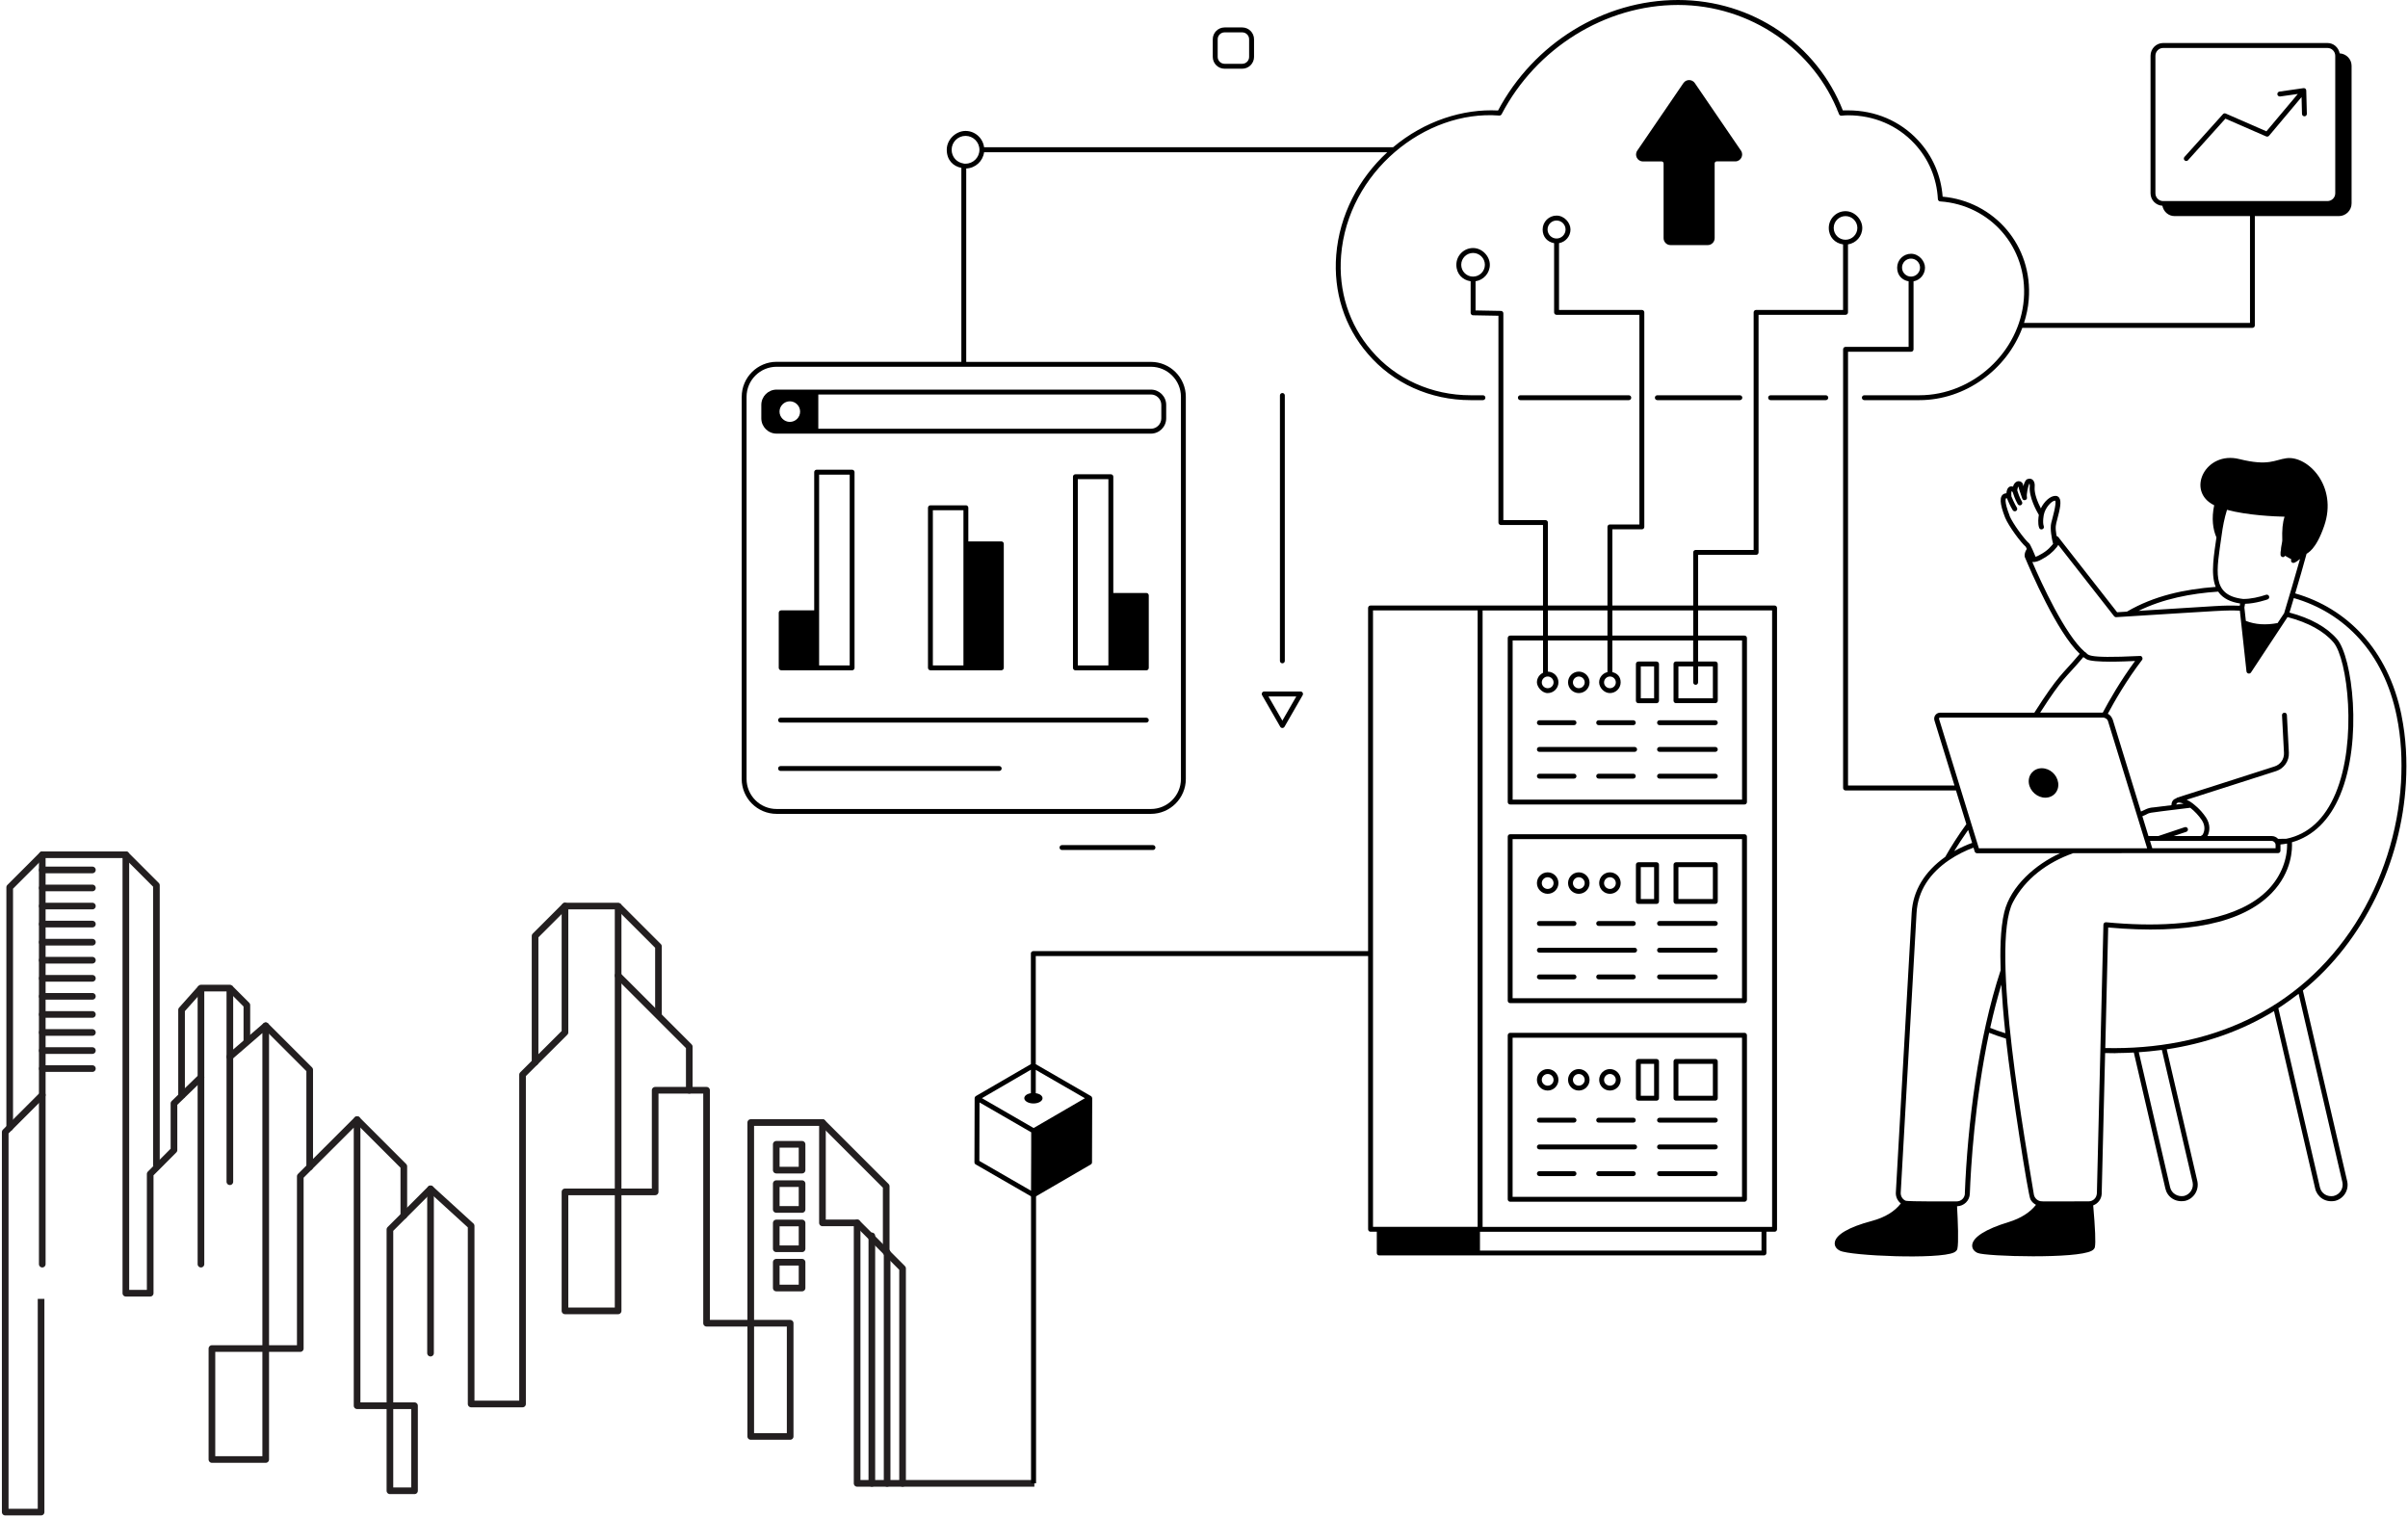 <svg width="724" height="456" viewBox="0 0 724 456" fill="none" xmlns="http://www.w3.org/2000/svg">
<path d="M12.35 390.54V454.643H1.57V340.38L12.707 329.243V257H37.842V388.835H45.157V352.975L52.307 345.798V331.773L60.42 323.908V297.095H69.11V317.748L79.89 308.425V438.83H63.72V405.472H90.285V353.69L107.362 336.64V422.66H124.632V448.235H117.235V369.668L129.445 357.457L141.655 368.595V422.138H157.11V323.138L169.87 310.405V272.428H185.847V394.143H169.87V358.365H196.985V327.812H212.44V397.855H237.575V431.9H225.722V337.52H247.282V367.688H257.705V446.008H311" stroke="#231F20" stroke-width="2" stroke-linejoin="round"/>
<path d="M12.707 257L2.917 266.79V339.06" stroke="#231F20" stroke-width="2" stroke-linecap="round" stroke-linejoin="round"/>
<path d="M37.842 257L47.027 266.185V350.28" stroke="#231F20" stroke-width="2" stroke-linecap="round" stroke-linejoin="round"/>
<path d="M79.89 308.425L93.117 321.652V350.885" stroke="#231F20" stroke-width="2" stroke-linecap="round" stroke-linejoin="round"/>
<path d="M107.362 336.64L121.415 350.693V365.488" stroke="#231F20" stroke-width="2" stroke-linecap="round" stroke-linejoin="round"/>
<path d="M185.847 293.328L207.242 314.723V327.813" stroke="#231F20" stroke-width="2" stroke-linecap="round" stroke-linejoin="round"/>
<path d="M60.42 297.095L54.59 303.64V329.985" stroke="#231F20" stroke-width="2" stroke-linejoin="round"/>
<path d="M69.11 297.095L74.225 302.21V313.54" stroke="#231F20" stroke-width="2" stroke-linejoin="round"/>
<path d="M60.42 323.907V380.09" stroke="#231F20" stroke-width="2" stroke-linecap="round" stroke-linejoin="round"/>
<path d="M12.707 261.565H27.777" stroke="#231F20" stroke-width="2" stroke-linecap="round" stroke-linejoin="round"/>
<path d="M12.707 266.982H27.777" stroke="#231F20" stroke-width="2" stroke-linecap="round" stroke-linejoin="round"/>
<path d="M12.707 272.428H27.777" stroke="#231F20" stroke-width="2" stroke-linecap="round" stroke-linejoin="round"/>
<path d="M12.707 277.845H27.777" stroke="#231F20" stroke-width="2" stroke-linecap="round" stroke-linejoin="round"/>
<path d="M12.707 283.29H27.777" stroke="#231F20" stroke-width="2" stroke-linecap="round" stroke-linejoin="round"/>
<path d="M12.707 288.708H27.777" stroke="#231F20" stroke-width="2" stroke-linecap="round" stroke-linejoin="round"/>
<path d="M12.707 294.152H27.777" stroke="#231F20" stroke-width="2" stroke-linecap="round" stroke-linejoin="round"/>
<path d="M12.707 299.57H27.777" stroke="#231F20" stroke-width="2" stroke-linecap="round" stroke-linejoin="round"/>
<path d="M12.707 305.015H27.777" stroke="#231F20" stroke-width="2" stroke-linecap="round" stroke-linejoin="round"/>
<path d="M12.707 310.433H27.777" stroke="#231F20" stroke-width="2" stroke-linecap="round" stroke-linejoin="round"/>
<path d="M12.707 315.877H27.777" stroke="#231F20" stroke-width="2" stroke-linecap="round" stroke-linejoin="round"/>
<path d="M12.707 321.295H27.777" stroke="#231F20" stroke-width="2" stroke-linecap="round" stroke-linejoin="round"/>
<path d="M12.707 329.243V380.09" stroke="#231F20" stroke-width="2" stroke-linecap="round" stroke-linejoin="round"/>
<path d="M185.847 272.428L197.975 284.555V305.455" stroke="#231F20" stroke-width="2" stroke-linejoin="round"/>
<path d="M257.705 367.688L271.372 381.382V446.007" stroke="#231F20" stroke-width="2" stroke-linecap="round" stroke-linejoin="round"/>
<path d="M247.282 337.52L266.45 356.688V376.515" stroke="#231F20" stroke-width="2" stroke-linecap="round" stroke-linejoin="round"/>
<path d="M241.15 344.065H233.395V351.82H241.15V344.065Z" stroke="#231F20" stroke-width="2" stroke-linecap="round" stroke-linejoin="round"/>
<path d="M241.15 355.89H233.395V363.645H241.15V355.89Z" stroke="#231F20" stroke-width="2" stroke-linecap="round" stroke-linejoin="round"/>
<path d="M241.15 367.715H233.395V375.47H241.15V367.715Z" stroke="#231F20" stroke-width="2" stroke-linecap="round" stroke-linejoin="round"/>
<path d="M241.15 379.513H233.395V387.268H241.15V379.513Z" stroke="#231F20" stroke-width="2" stroke-linecap="round" stroke-linejoin="round"/>
<path d="M262.132 371.593V446.008" stroke="#231F20" stroke-width="2" stroke-linecap="round" stroke-linejoin="round"/>
<path d="M266.725 376.515V446.008" stroke="#231F20" stroke-width="2" stroke-linecap="round" stroke-linejoin="round"/>
<path d="M169.87 272.428L160.877 281.42V319.398" stroke="#231F20" stroke-width="2" stroke-linecap="round" stroke-linejoin="round"/>
<path d="M129.445 357.458V406.848" stroke="#231F20" stroke-width="2" stroke-linecap="round" stroke-linejoin="round"/>
<path d="M69.11 317.748V355.313" stroke="#231F20" stroke-width="2" stroke-linecap="round" stroke-linejoin="round"/>
<path d="M454.054 301.615H524.511C524.918 301.615 525.244 301.289 525.244 300.882V251.563C525.244 251.156 524.918 250.83 524.511 250.83H454.054C453.647 250.83 453.321 251.156 453.321 251.563V300.882C453.321 301.289 453.647 301.615 454.054 301.615ZM454.787 252.297H523.766V300.149H454.787V252.297Z" fill="black"/>
<path d="M454.054 361.329H524.511C524.918 361.329 525.244 361.003 525.244 360.595V311.277C525.244 310.869 524.918 310.543 524.511 310.543H454.054C453.647 310.543 453.321 310.869 453.321 311.277V360.595C453.321 361.003 453.647 361.329 454.054 361.329ZM454.787 312.01H523.766V359.862H454.787V312.01Z" fill="black"/>
<path d="M515.734 318.4H503.908C503.501 318.4 503.175 318.726 503.175 319.134V330.192C503.175 330.599 503.501 330.925 503.908 330.925H515.734C516.142 330.925 516.468 330.599 516.468 330.192V319.134C516.468 318.726 516.142 318.4 515.734 318.4ZM515.001 329.47H504.641V319.879H515.001V329.47Z" fill="black"/>
<path d="M498.798 330.203V319.145C498.798 318.738 498.472 318.412 498.065 318.412H492.594C492.187 318.412 491.861 318.738 491.861 319.145V330.203C491.861 330.611 492.187 330.937 492.594 330.937H498.065C498.472 330.937 498.798 330.611 498.798 330.203ZM497.332 329.47H493.327V319.879H497.332V329.47Z" fill="black"/>
<path d="M465.333 327.899C467.114 327.899 468.569 326.455 468.569 324.674C468.569 322.893 467.114 321.438 465.333 321.438C463.552 321.438 462.097 322.893 462.097 324.674C462.097 326.455 463.552 327.899 465.333 327.899ZM465.333 322.917C466.311 322.917 467.102 323.708 467.102 324.686C467.102 325.664 466.311 326.432 465.333 326.432C464.355 326.432 463.564 325.641 463.564 324.686C463.564 323.732 464.355 322.917 465.333 322.917Z" fill="black"/>
<path d="M474.692 327.899C476.473 327.899 477.928 326.455 477.928 324.674C477.928 322.893 476.473 321.438 474.692 321.438C472.911 321.438 471.456 322.893 471.456 324.674C471.456 326.455 472.911 327.899 474.692 327.899ZM474.692 322.917C475.425 322.917 476.054 323.359 476.321 323.999C476.414 324.209 476.461 324.442 476.461 324.686C476.461 324.93 476.414 325.163 476.321 325.361C476.054 325.99 475.425 326.432 474.692 326.432C473.714 326.432 472.922 325.641 472.922 324.686C472.922 323.732 473.714 322.917 474.692 322.917Z" fill="black"/>
<path d="M484.05 327.899C485.831 327.899 487.286 326.455 487.286 324.674C487.286 322.893 485.831 321.438 484.05 321.438C482.269 321.438 480.814 322.893 480.814 324.674C480.814 326.455 482.269 327.899 484.05 327.899ZM484.05 322.917C485.028 322.917 485.82 323.708 485.82 324.686C485.82 325.664 485.028 326.432 484.05 326.432C483.073 326.432 482.281 325.641 482.281 324.686C482.281 323.732 483.073 322.917 484.05 322.917Z" fill="black"/>
<path d="M515.734 336.07H498.961C498.554 336.07 498.228 336.396 498.228 336.804C498.228 337.211 498.554 337.537 498.961 337.537H515.734C516.142 337.537 516.468 337.211 516.468 336.804C516.468 336.396 516.142 336.07 515.734 336.07Z" fill="black"/>
<path d="M480.663 337.537H491.081C491.488 337.537 491.814 337.211 491.814 336.804C491.814 336.396 491.488 336.07 491.081 336.07H480.663C480.256 336.07 479.93 336.396 479.93 336.804C479.93 337.211 480.256 337.537 480.663 337.537Z" fill="black"/>
<path d="M462.83 337.537H473.248C473.656 337.537 473.982 337.211 473.982 336.804C473.982 336.396 473.656 336.07 473.248 336.07H462.83C462.423 336.07 462.097 336.396 462.097 336.804C462.097 337.211 462.423 337.537 462.83 337.537Z" fill="black"/>
<path d="M515.734 344.113H498.961C498.554 344.113 498.228 344.439 498.228 344.847C498.228 345.254 498.554 345.58 498.961 345.58H515.734C516.142 345.58 516.468 345.254 516.468 344.847C516.468 344.439 516.142 344.113 515.734 344.113Z" fill="black"/>
<path d="M491.477 344.113H462.83C462.423 344.113 462.097 344.439 462.097 344.847C462.097 345.254 462.423 345.58 462.83 345.58H491.477C491.884 345.58 492.21 345.254 492.21 344.847C492.21 344.439 491.884 344.113 491.477 344.113Z" fill="black"/>
<path d="M515.734 352.145H498.961C498.554 352.145 498.228 352.471 498.228 352.878C498.228 353.286 498.554 353.612 498.961 353.612H515.734C516.142 353.612 516.468 353.286 516.468 352.878C516.468 352.471 516.142 352.145 515.734 352.145Z" fill="black"/>
<path d="M491.081 352.145H480.663C480.256 352.145 479.93 352.471 479.93 352.878C479.93 353.286 480.256 353.612 480.663 353.612H491.081C491.488 353.612 491.814 353.286 491.814 352.878C491.814 352.471 491.488 352.145 491.081 352.145Z" fill="black"/>
<path d="M473.248 352.145H462.83C462.423 352.145 462.097 352.471 462.097 352.878C462.097 353.286 462.423 353.612 462.83 353.612H473.248C473.656 353.612 473.982 353.286 473.982 352.878C473.982 352.471 473.656 352.145 473.248 352.145Z" fill="black"/>
<path d="M515.734 259.258H503.908C503.501 259.258 503.175 259.584 503.175 259.991V271.049C503.175 271.457 503.501 271.782 503.908 271.782H515.734C516.142 271.782 516.468 271.457 516.468 271.049V259.991C516.468 259.584 516.142 259.258 515.734 259.258ZM515.001 270.316H504.641V260.724H515.001V270.316Z" fill="black"/>
<path d="M498.798 271.049V259.991C498.798 259.584 498.472 259.258 498.065 259.258H492.594C492.187 259.258 491.861 259.584 491.861 259.991V271.049C491.861 271.457 492.187 271.782 492.594 271.782H498.065C498.472 271.782 498.798 271.457 498.798 271.049ZM497.332 270.316H493.327V260.724H497.332V270.316Z" fill="black"/>
<path d="M465.333 268.744C467.114 268.744 468.569 267.301 468.569 265.52C468.569 263.739 467.114 262.284 465.333 262.284C463.552 262.284 462.097 263.739 462.097 265.52C462.097 267.301 463.552 268.744 465.333 268.744ZM465.333 263.762C466.311 263.762 467.102 264.554 467.102 265.532C467.102 266.509 466.311 267.278 465.333 267.278C464.355 267.278 463.564 266.486 463.564 265.532C463.564 264.577 464.355 263.762 465.333 263.762Z" fill="black"/>
<path d="M474.692 268.744C476.473 268.744 477.928 267.301 477.928 265.52C477.928 263.739 476.473 262.284 474.692 262.284C472.911 262.284 471.456 263.739 471.456 265.52C471.456 267.301 472.911 268.744 474.692 268.744ZM474.692 263.762C475.425 263.762 476.054 264.205 476.321 264.845C476.414 265.054 476.461 265.287 476.461 265.532C476.461 265.776 476.414 266.009 476.321 266.207C476.054 266.835 475.425 267.278 474.692 267.278C473.714 267.278 472.922 266.486 472.922 265.532C472.922 264.577 473.714 263.762 474.692 263.762Z" fill="black"/>
<path d="M484.05 268.744C485.831 268.744 487.286 267.301 487.286 265.52C487.286 263.739 485.831 262.284 484.05 262.284C482.269 262.284 480.814 263.739 480.814 265.52C480.814 267.301 482.269 268.744 484.05 268.744ZM484.05 263.762C485.028 263.762 485.82 264.554 485.82 265.532C485.82 266.509 485.028 267.278 484.05 267.278C483.073 267.278 482.281 266.486 482.281 265.532C482.281 264.577 483.073 263.762 484.05 263.762Z" fill="black"/>
<path d="M515.734 276.916H498.961C498.554 276.916 498.228 277.241 498.228 277.649C498.228 278.056 498.554 278.382 498.961 278.382H515.734C516.142 278.382 516.468 278.056 516.468 277.649C516.468 277.241 516.142 276.916 515.734 276.916Z" fill="black"/>
<path d="M480.663 278.394H491.081C491.488 278.394 491.814 278.068 491.814 277.661C491.814 277.253 491.488 276.927 491.081 276.927H480.663C480.256 276.927 479.93 277.253 479.93 277.661C479.93 278.068 480.256 278.394 480.663 278.394Z" fill="black"/>
<path d="M462.83 278.394H473.248C473.656 278.394 473.982 278.068 473.982 277.661C473.982 277.253 473.656 276.927 473.248 276.927H462.83C462.423 276.927 462.097 277.253 462.097 277.661C462.097 278.068 462.423 278.394 462.83 278.394Z" fill="black"/>
<path d="M515.734 284.959H498.961C498.554 284.959 498.228 285.285 498.228 285.692C498.228 286.1 498.554 286.426 498.961 286.426H515.734C516.142 286.426 516.468 286.1 516.468 285.692C516.468 285.285 516.142 284.959 515.734 284.959Z" fill="black"/>
<path d="M491.477 284.959H462.83C462.423 284.959 462.097 285.285 462.097 285.692C462.097 286.1 462.423 286.426 462.83 286.426H491.477C491.884 286.426 492.21 286.1 492.21 285.692C492.21 285.285 491.884 284.959 491.477 284.959Z" fill="black"/>
<path d="M515.734 292.99H498.961C498.554 292.99 498.228 293.316 498.228 293.724C498.228 294.131 498.554 294.457 498.961 294.457H515.734C516.142 294.457 516.468 294.131 516.468 293.724C516.468 293.316 516.142 292.99 515.734 292.99Z" fill="black"/>
<path d="M491.081 292.99H480.663C480.256 292.99 479.93 293.316 479.93 293.724C479.93 294.131 480.256 294.457 480.663 294.457H491.081C491.488 294.457 491.814 294.131 491.814 293.724C491.814 293.316 491.488 292.99 491.081 292.99Z" fill="black"/>
<path d="M473.248 292.99H462.83C462.423 292.99 462.097 293.316 462.097 293.724C462.097 294.131 462.423 294.457 462.83 294.457H473.248C473.656 294.457 473.982 294.131 473.982 293.724C473.982 293.316 473.656 292.99 473.248 292.99Z" fill="black"/>
<path d="M498.798 210.696V199.638C498.798 199.23 498.472 198.904 498.065 198.904H492.594C492.187 198.904 491.861 199.23 491.861 199.638V210.696C491.861 211.103 492.187 211.429 492.594 211.429H498.065C498.472 211.429 498.798 211.103 498.798 210.696ZM497.332 209.962H493.327V200.371H497.332V209.962Z" fill="black"/>
<path d="M474.692 208.391C476.473 208.391 477.928 206.947 477.928 205.167C477.928 203.386 476.473 201.931 474.692 201.931C472.911 201.931 471.456 203.386 471.456 205.167C471.456 206.947 472.911 208.391 474.692 208.391ZM474.692 203.409C475.425 203.409 476.054 203.851 476.321 204.491C476.414 204.701 476.461 204.934 476.461 205.178C476.461 205.423 476.414 205.655 476.321 205.853C476.054 206.482 475.425 206.924 474.692 206.924C473.714 206.924 472.922 206.133 472.922 205.178C472.922 204.224 473.714 203.421 474.692 203.409Z" fill="black"/>
<path d="M498.228 217.296C498.228 217.703 498.554 218.029 498.961 218.029H515.734C516.142 218.029 516.468 217.703 516.468 217.296C516.468 216.888 516.142 216.562 515.734 216.562H498.961C498.554 216.562 498.228 216.888 498.228 217.296Z" fill="black"/>
<path d="M480.663 218.029H491.081C491.488 218.029 491.814 217.703 491.814 217.296C491.814 216.888 491.488 216.562 491.081 216.562H480.663C480.256 216.562 479.93 216.888 479.93 217.296C479.93 217.703 480.256 218.029 480.663 218.029Z" fill="black"/>
<path d="M462.83 218.029H473.248C473.656 218.029 473.982 217.703 473.982 217.296C473.982 216.888 473.656 216.562 473.248 216.562H462.83C462.423 216.562 462.097 216.888 462.097 217.296C462.097 217.703 462.423 218.029 462.83 218.029Z" fill="black"/>
<path d="M515.734 224.594H498.961C498.554 224.594 498.228 224.92 498.228 225.327C498.228 225.734 498.554 226.06 498.961 226.06H515.734C516.142 226.06 516.468 225.734 516.468 225.327C516.468 224.92 516.142 224.594 515.734 224.594Z" fill="black"/>
<path d="M491.477 224.594H462.83C462.423 224.594 462.097 224.92 462.097 225.327C462.097 225.734 462.423 226.06 462.83 226.06H491.477C491.884 226.06 492.21 225.734 492.21 225.327C492.21 224.92 491.884 224.594 491.477 224.594Z" fill="black"/>
<path d="M515.734 232.637H498.961C498.554 232.637 498.228 232.963 498.228 233.37C498.228 233.777 498.554 234.103 498.961 234.103H515.734C516.142 234.103 516.468 233.777 516.468 233.37C516.468 232.963 516.142 232.637 515.734 232.637Z" fill="black"/>
<path d="M491.081 232.637H480.663C480.256 232.637 479.93 232.963 479.93 233.37C479.93 233.777 480.256 234.103 480.663 234.103H491.081C491.488 234.103 491.814 233.777 491.814 233.37C491.814 232.963 491.488 232.637 491.081 232.637Z" fill="black"/>
<path d="M473.248 232.637H462.83C462.423 232.637 462.097 232.963 462.097 233.37C462.097 233.777 462.423 234.103 462.83 234.103H473.248C473.656 234.103 473.982 233.777 473.982 233.37C473.982 232.963 473.656 232.637 473.248 232.637Z" fill="black"/>
<path d="M509.577 24.98C508.739 23.769 506.958 23.781 506.143 24.98L492.268 45.291C491.325 46.677 492.315 48.539 493.979 48.539H499.578C499.916 48.539 500.183 48.807 500.183 49.144V71.61C500.183 72.75 501.115 73.693 502.267 73.693H513.453C514.594 73.693 515.537 72.762 515.537 71.61V49.133C515.537 48.795 515.804 48.527 516.142 48.527H521.729C523.394 48.527 524.383 46.653 523.44 45.28L509.565 24.968L509.577 24.98Z" fill="black"/>
<path d="M722.042 215.014C717.991 195.203 705.548 182.864 690.09 178.418C691.242 174.542 692.627 169.781 693.5 166.522C693.78 166.231 696.282 165.439 698.797 158.129C702.94 146.164 693.861 136.945 687.471 137.771C683.874 138.26 682.128 140.227 673.27 138.027C663.062 135.49 657.114 147.723 665.727 151.914C664.889 155.86 665.332 159.142 666.402 161.587C665.751 166.336 664.563 172.551 666.181 176.462C656.811 177.161 647.65 179.128 639.491 183.9L636.546 184.087L619.202 161.924C619.179 161.843 619.109 161.784 619.051 161.726C619.028 161.703 619.039 161.668 619.004 161.645C618.865 161.435 618.609 161.272 618.318 161.109C617.852 158.292 618.143 157.676 618.516 156.255C619.354 153.078 619.889 150.75 619.132 149.667C618.9 149.341 618.55 149.132 618.155 149.097C616.49 148.98 614.581 150.808 613.615 152.857C612.754 151.192 611.543 148.41 611.753 146.35C611.939 144.709 611.008 143.51 609.541 144.068C609.029 144.231 608.633 145.128 608.354 146.187C608.319 146.047 608.296 145.942 608.284 145.861C608.121 144.418 605.921 144.01 605.246 146.303C603.977 145.931 603.337 146.943 603.267 148.305C603.034 148.305 602.79 148.375 602.534 148.48C601.102 149.143 601.207 151.413 602.871 155.639C603.954 158.223 607.539 163.076 609.087 164.415C609.192 164.625 609.297 164.834 609.39 165.044C608.237 166.801 608.994 167.965 608.866 167.663C610.437 171.422 618.434 190.081 625.29 196.588L624.696 197.298C620.087 202.781 618.981 202.769 611.66 214.281H583.351C582.141 214.281 581.268 215.41 581.617 216.62L587.646 236.187H555.636V105.761H574.598C575.005 105.761 575.331 105.435 575.331 105.028V84.588C577.287 84.239 578.777 82.528 578.777 80.479C578.777 78.43 576.903 76.3 574.586 76.3C572.27 76.3 570.407 78.174 570.407 80.479C570.407 82.784 571.897 84.239 573.853 84.588V104.294H554.891C554.484 104.294 554.158 104.62 554.158 105.028V236.932C554.158 237.34 554.484 237.666 554.891 237.666H588.089L591.208 247.792C588.764 251.18 586.529 254.66 584.864 257.64C578.637 262.04 575.145 267.848 574.772 274.448C573.981 288.684 570.687 346.616 570.012 358.594C569.953 359.886 570.547 361.073 571.513 361.841C569.674 364.239 566.799 366.02 562.853 367.091C555.846 368.942 551.865 371.281 551.644 373.667C551.551 374.668 552.133 375.53 553.215 376.054C556.346 377.602 582.979 378.731 587.472 376.589C588.054 376.31 588.403 375.949 588.508 375.506C588.938 373.737 588.659 367.033 588.415 362.691C590.51 362.633 592.186 361.003 592.256 358.919C592.547 351.179 593.711 331.123 598.064 310.52C599.682 311.161 601.37 311.743 603.104 312.266C604.769 327.433 609.797 359.501 610.484 360.619C610.856 361.329 611.45 361.888 612.148 362.26C610.344 364.542 607.632 366.299 603.942 367.44C597.005 369.535 593.117 372.014 592.966 374.401C592.908 375.402 593.513 376.251 594.607 376.729C595.794 377.264 603.418 377.73 611.252 377.73C619.086 377.73 626.535 377.299 628.864 376.088C629.434 375.797 629.771 375.413 629.853 374.971C630.132 373.644 629.958 369.407 629.352 362.423C630.772 361.888 631.797 360.596 631.902 359.013L632.938 316.62C636.325 316.713 636.034 316.643 636.825 316.62C638.42 316.608 640.003 316.55 641.563 316.468L651.049 357.36C651.596 359.792 653.913 361.608 656.928 361.073C656.928 361.073 656.951 361.073 656.962 361.073C659.593 360.456 661.246 357.802 660.664 355.125L651.457 315.502C662.794 313.803 673.782 310.101 683.711 304.014L696.096 357.371C696.655 359.792 698.983 361.62 701.974 361.085C701.974 361.085 701.998 361.085 702.009 361.085C704.675 360.468 706.328 357.802 705.711 355.136L692.395 297.821C710.832 282.875 722.03 259.002 723.369 235.407C723.764 228.738 723.415 221.858 722.042 215.072V215.014ZM571.874 80.456C571.874 78.966 573.085 77.755 574.575 77.755C576.064 77.755 577.287 78.966 577.287 80.456C577.287 81.946 576.064 83.168 574.575 83.168C573.085 83.168 571.874 81.946 571.874 80.456ZM721.902 235.256C721.029 249.911 716.35 264.857 708.178 277.707C691.266 304.118 663.853 315.793 632.984 315.118L633.857 278.871C657.754 281.013 674.294 277.533 683.013 268.523C689.217 262.11 689.217 255.067 689.1 253.252C695.444 251.436 700.415 246.64 703.581 239.074C710.495 222.545 707.224 197.484 702.684 192.176C699.6 188.58 694.781 185.891 688.367 184.18C688.623 183.318 689.089 181.77 689.671 179.826C704.815 184.18 716.722 196.227 720.598 215.294C721.96 221.882 722.275 228.586 721.902 235.244V235.256ZM591.755 249.538C591.848 249.829 593.036 253.74 592.954 253.438C591.557 253.915 589.45 254.846 587.565 255.905C588.566 254.253 590.207 251.727 591.767 249.527L591.755 249.538ZM654.495 241.53C654.879 241.088 655.95 241.402 656.52 241.635L654.332 241.903C654.367 241.74 654.425 241.612 654.506 241.518L654.495 241.53ZM658.534 242.88C659.814 243.858 661.083 245.22 662.037 246.628C663.178 248.398 662.852 250.085 662.2 251.04L661.677 251.378H653.54L657.335 250.109C657.719 249.981 657.929 249.562 657.801 249.178C657.672 248.793 657.253 248.584 656.869 248.712L648.919 251.378H645.963C645.87 251.063 644.019 245.057 644.135 245.418C647.616 244.056 642.797 244.824 658.546 242.869L658.534 242.88ZM647.115 255.056C647.022 254.765 646.347 252.553 646.44 252.844H683.013C683.63 252.844 684.188 253.415 684.188 254.02V255.044H647.115V255.056ZM643.006 183.668C650.269 180.071 658.767 178.418 666.961 177.883C667.043 177.999 667.089 178.127 667.171 178.232C668.509 179.943 670.593 181.002 673.526 181.456L673.41 182.131C667.823 181.945 668.521 182.131 643.006 183.668ZM684.817 187.334C681.174 188.009 678.042 187.788 675.249 186.682L674.807 182.667L675.004 181.549C678.217 181.479 681.639 180.269 681.791 180.222C682.175 180.083 682.373 179.663 682.233 179.279C682.093 178.895 681.663 178.697 681.29 178.837C679.381 179.501 676.611 180.129 674.446 180.094C664.622 179 666.496 171.504 667.951 161.039C668.311 158.281 668.789 155.86 669.58 153.287C675.726 154.952 683.921 155.289 686.889 155.359C686.307 157.059 686.086 159.375 686.202 162.518C686.19 162.972 685.806 164.578 685.806 165.102C685.806 165.626 685.83 165.137 685.83 165.148C685.702 165.73 685.632 166.301 685.678 166.825C685.771 167.511 686.644 167.802 687.029 167.104L688.938 168.175C688.6 168.757 689.112 169.444 689.822 169.199C690.416 168.943 690.998 168.547 691.533 168.07C690.195 172.842 688.169 179.698 686.761 184.366L684.794 187.334H684.817ZM604.233 155.08C602.429 150.494 603.139 149.819 603.139 149.819C603.279 149.749 603.349 149.784 603.43 149.865C603.651 150.389 604.443 152.286 605.164 153.404C605.386 153.741 605.84 153.846 606.177 153.625C606.515 153.404 606.619 152.95 606.398 152.612C605.712 151.541 604.885 149.551 604.757 149.248C604.687 148.748 604.71 147.851 604.78 147.712C604.815 147.712 604.955 147.782 605.13 147.921C605.304 148.503 605.84 150.168 606.666 151.588C606.876 151.937 607.318 152.053 607.667 151.856C608.016 151.646 608.133 151.204 607.935 150.854C607.178 149.551 606.678 147.968 606.526 147.479C606.585 146.804 606.736 146.42 606.852 146.268C607.027 147.06 607.609 148.689 608.016 149.888C608.307 150.773 609.658 150.389 609.425 149.469C609.227 148.678 609.786 146.082 610.146 145.419C610.17 145.419 610.181 145.419 610.193 145.407C610.263 145.523 610.309 145.907 610.286 146.198C609.948 149.434 612.381 153.764 613.01 154.824C612.882 155.534 612.626 157.396 613.103 158.7C613.44 159.619 614.826 159.107 614.488 158.199C614.023 156.942 614.57 154.498 614.488 154.847C614.488 154.847 614.5 154.835 614.5 154.824C614.872 152.717 616.863 150.529 617.875 150.529H617.91C618.434 151.239 617.026 156.023 616.735 157.233C616.327 158.921 616.874 161.971 617.293 163.53C616.746 164.089 615.897 165.521 613.045 166.964C613.045 166.964 612.602 167.244 612.032 167.418C611.799 166.801 610.472 163.693 610.111 163.402C608.703 162.238 605.153 157.373 604.21 155.115L604.233 155.08ZM611.019 168.966C611.275 168.978 611.136 169.013 611.578 168.966C611.625 168.966 611.729 168.966 611.776 168.966C612.882 168.803 613.801 168.221 613.801 168.221C615.652 167.279 617.2 166.045 618.434 164.473C618.504 164.357 618.783 163.961 618.853 163.845L635.638 185.286C635.789 185.472 636.022 185.588 636.255 185.565C670.36 183.446 668.777 183.446 673.445 183.609C673.48 183.912 675.505 202.49 675.435 201.861C675.505 202.536 676.413 202.781 676.797 202.187C676.995 201.896 688.518 184.424 687.785 185.542C694.013 187.183 698.669 189.732 701.59 193.143C705.816 198.09 708.842 222.731 702.242 238.515C698.995 246.268 694.013 250.83 687.424 252.192L684.945 252.227C684.456 251.703 683.769 251.378 683.036 251.378H663.714C664.424 250.004 664.657 247.932 663.283 245.814C661.479 243.125 659.5 241.786 659.197 241.507C658.604 241.064 658.022 240.727 657.463 240.459L684.351 231.846C686.738 231.077 688.309 228.808 688.181 226.305L687.587 214.991C687.564 214.583 687.238 214.246 686.819 214.292C686.412 214.316 686.097 214.653 686.121 215.061L686.714 226.375C686.807 228.202 685.655 229.878 683.909 230.437C651.492 240.902 654.832 239.633 654.343 240.017C653.517 240.308 652.935 240.808 652.865 242.1L647.581 242.752C645.672 242.845 644.764 243.602 643.716 243.998L635.231 216.376C635.068 216.085 634.823 215.165 633.752 214.618C633.752 214.618 633.752 214.618 633.741 214.618C635.719 210.917 639.374 204.515 644.054 198.404C644.391 197.973 643.984 197.123 643.437 197.228C625.721 198.101 628.282 196.704 626.803 195.994C620.855 190.838 613.732 175.205 611.054 168.99L611.019 168.966ZM625.814 198.241L626.384 197.566C626.594 197.729 627.059 198.055 627.35 198.218C629.364 199.347 639.281 198.858 641.935 198.741C637.477 204.771 634.043 210.835 632.227 214.269H613.406C620.355 203.432 621.041 203.91 625.814 198.241ZM583.339 215.747H632.356C632.646 215.747 633.554 216.027 633.799 216.818C639.63 235.745 645.451 254.753 645.567 255.056H594.979C594.816 254.532 583.165 216.69 583.014 216.19C582.944 215.957 583.083 215.747 583.339 215.747ZM590.777 358.85C590.731 360.188 589.648 361.224 588.31 361.224C588.019 361.224 573.585 361.329 572.91 361.003C572.002 360.584 571.443 359.653 571.478 358.652C572.223 345.499 575.506 287.881 576.239 274.518C576.612 267.743 580.348 262.482 586.005 258.618C588.345 257.035 591.057 255.684 593.362 254.87C593.455 255.161 593.804 256.313 593.711 256.01C593.804 256.325 594.118 256.546 594.421 256.546H619.389C612.044 259.886 604.536 266.405 602.615 274.25C601.37 279.348 601.347 286.507 601.521 291.733C594.828 311.906 591.557 338.177 590.754 358.861L590.777 358.85ZM598.378 309.054C599.507 303.932 600.485 300.347 601.731 296.04C601.998 300.44 602.301 304.665 602.941 310.66C601.37 310.183 599.845 309.647 598.378 309.054ZM630.435 358.908C630.353 360.153 629.352 361.213 627.956 361.213C615.326 361.189 614.255 361.294 613.499 361.166C612.439 360.968 611.66 360.083 611.508 359.129C609.39 345.708 598.169 284.68 605.223 271.27C608.924 264.193 615.594 259.258 623.358 256.522C629.655 256.522 600.555 256.522 684.922 256.511C685.329 256.511 685.655 256.185 685.655 255.777V254.008C685.655 253.973 685.655 253.95 685.655 253.915C686.319 253.845 686.982 253.764 687.622 253.636H687.645C687.774 258.14 685.934 263.39 681.942 267.499C673.107 276.613 656.334 278.231 643.611 277.928C640.399 277.859 636.942 277.649 633.229 277.3C632.751 277.277 632.437 277.614 632.425 278.01L630.458 358.885L630.435 358.908ZM656.648 359.595C654.762 359.932 652.9 358.838 652.481 356.999L643.064 316.375C644.484 316.294 647.359 316.038 650.002 315.689L659.232 355.416C659.651 357.29 658.487 359.152 656.648 359.595ZM701.683 359.595C699.635 359.955 697.935 358.815 697.516 356.999L685.015 303.141C686.703 302.07 689.88 299.777 691.114 298.811L704.267 355.416C704.698 357.278 703.546 359.141 701.683 359.583V359.595Z" fill="black"/>
<path d="M614.942 239.842C617.421 239.842 619.179 237.794 618.818 235.326C618.469 232.893 616.304 230.984 613.883 230.984C611.462 230.984 609.646 233.021 610.007 235.536C610.356 237.91 612.568 239.842 614.942 239.842Z" fill="black"/>
<path d="M223 119.31V234.208C223 239.994 227.714 244.708 233.499 244.708H346.035C351.82 244.708 356.534 239.994 356.534 234.208V119.31C356.534 113.525 351.82 108.811 346.035 108.811H290.512V50.657C293.282 50.553 295.529 48.457 295.878 45.769H417.109C408.53 53.66 402.722 64.602 401.755 76.696C400.871 87.742 404.246 98.288 411.242 106.366C418.785 115.236 430.041 120.311 442.135 120.311H445.871C446.278 120.311 446.604 119.985 446.604 119.578C446.604 119.17 446.278 118.844 445.871 118.844H442.135C430.483 118.844 419.623 113.944 412.36 105.412C405.62 97.625 402.372 87.475 403.222 76.824C405.224 51.751 428.434 32.988 450.772 34.745C451.063 34.757 451.342 34.617 451.482 34.35C461.899 14.387 482.712 1.49 504.513 1.49C526.315 1.49 545.533 14.957 552.924 34.315C553.041 34.629 553.343 34.827 553.692 34.78C554.356 34.711 555.019 34.664 555.66 34.664C563.389 34.664 570.454 37.667 575.564 43.138C579.859 47.736 582.315 53.521 582.653 59.864C582.676 60.237 582.967 60.54 583.339 60.563C598.262 61.564 609.751 74.263 608.494 89.977C607.225 105.901 593.14 118.844 577.089 118.844H560.537C560.129 118.844 559.803 119.17 559.803 119.578C559.803 119.985 560.129 120.311 560.537 120.311H577.089C590.917 120.311 603.337 111.115 608.04 98.579H677.216C677.624 98.579 677.949 98.253 677.949 97.846V64.975H703.208C705.315 64.975 707.038 63.263 707.038 61.145V19.788C707.038 17.774 705.443 16.168 703.453 16.04C703.103 14.271 701.637 12.932 699.774 12.932H650.386C648.291 12.932 646.591 14.643 646.591 16.762V58.118C646.591 60.121 648.174 61.739 650.153 61.867C650.502 63.636 651.969 64.975 653.831 64.975H676.494V97.101H608.552C609.273 94.843 609.786 92.503 609.972 90.082C611.275 73.786 599.519 60.516 584.084 59.131C583.596 52.683 581.035 46.816 576.646 42.125C571.257 36.363 563.808 33.186 555.66 33.186C547.512 33.186 554.624 33.209 554.1 33.255C546.278 13.374 526.932 0 504.525 0C482.118 0 461.143 13.025 450.411 33.221C439.981 32.673 428.399 36.27 418.843 44.279H295.878C295.517 41.52 293.166 39.367 290.302 39.367C287.439 39.367 284.657 41.904 284.657 45.012C284.657 48.12 286.566 49.994 289.045 50.471V108.787H233.511C227.726 108.787 223.012 113.502 223.012 119.287L223 119.31ZM648.058 58.13V16.773C648.058 15.481 649.105 14.422 650.386 14.422H699.774C701.066 14.422 702.102 15.446 702.126 16.75V58.13C702.126 59.411 701.066 60.458 699.774 60.458H650.386C649.105 60.458 648.058 59.411 648.058 58.13ZM286.124 45.035C286.124 42.73 287.998 40.856 290.302 40.856C292.607 40.856 294.481 42.73 294.481 45.035C294.481 47.34 292.607 49.214 290.302 49.214C287.998 49.214 290.07 49.214 289.837 49.156C287.718 48.958 286.124 47.189 286.124 45.035ZM355.067 119.31V234.208C355.067 239.19 351.017 243.241 346.035 243.241H233.499C228.517 243.241 224.467 239.19 224.467 234.208V119.31C224.467 114.328 228.517 110.277 233.499 110.277H346.035C351.017 110.277 355.067 114.328 355.067 119.31Z" fill="black"/>
<path d="M233.499 117.145C230.962 117.145 228.901 119.205 228.901 121.743V125.782C228.901 128.319 230.962 130.38 233.499 130.38H346.035C348.572 130.38 350.632 128.319 350.632 125.782V121.743C350.632 119.205 348.572 117.145 346.035 117.145H233.499ZM237.468 126.853C235.781 126.853 234.372 125.444 234.372 123.757C234.372 122.069 235.781 120.66 237.468 120.66C239.156 120.66 240.565 122.034 240.565 123.757C240.565 125.479 239.191 126.853 237.468 126.853ZM349.166 121.743V125.782C349.166 127.505 347.757 128.913 346.035 128.913H246.035V118.612H346.035C347.757 118.612 349.166 120.02 349.166 121.743Z" fill="black"/>
<path d="M234.873 201.546C235.583 201.546 257.571 201.546 256.197 201.546C256.605 201.546 256.931 201.221 256.931 200.813V141.961C256.931 141.554 256.605 141.228 256.197 141.228H245.535C245.128 141.228 244.802 141.554 244.802 141.961V183.516H234.873C234.465 183.516 234.139 183.842 234.139 184.249V200.802C234.139 201.209 234.465 201.535 234.873 201.535V201.546ZM246.28 142.706H255.476V200.08H246.28V142.706Z" fill="black"/>
<path d="M290.407 151.937H279.745C279.338 151.937 279.012 152.263 279.012 152.67V200.802C279.012 201.209 279.338 201.535 279.745 201.535C280.455 201.535 302.443 201.535 301.07 201.535C301.477 201.535 301.803 201.209 301.803 200.802V163.519C301.803 163.111 301.477 162.785 301.07 162.785H291.141V152.659C291.141 152.251 290.815 151.925 290.407 151.925V151.937ZM280.478 153.415H289.674V200.08H280.478V153.415Z" fill="black"/>
<path d="M344.661 178.29H334.732V143.335C334.732 142.927 334.406 142.602 333.999 142.602H323.337C322.929 142.602 322.604 142.927 322.604 143.335V200.813C322.604 201.221 322.929 201.547 323.337 201.547C324.047 201.547 346.035 201.547 344.661 201.547C345.069 201.547 345.395 201.221 345.395 200.813V179.023C345.395 178.616 345.069 178.29 344.661 178.29ZM324.059 144.068H333.254V200.068H324.059V144.068Z" fill="black"/>
<path d="M344.661 215.794H234.686C234.279 215.794 233.953 216.12 233.953 216.527C233.953 216.935 234.279 217.261 234.686 217.261H344.661C345.069 217.261 345.394 216.935 345.394 216.527C345.394 216.12 345.069 215.794 344.661 215.794Z" fill="black"/>
<path d="M300.429 230.332H234.686C234.279 230.332 233.953 230.658 233.953 231.065C233.953 231.473 234.279 231.799 234.686 231.799H300.429C300.837 231.799 301.162 231.473 301.162 231.065C301.162 230.658 300.837 230.332 300.429 230.332Z" fill="black"/>
<path d="M368.186 8.253C366.23 8.253 364.635 9.848 364.635 11.803V17.111C364.635 19.067 366.23 20.661 368.186 20.661H373.494C375.449 20.661 377.044 19.067 377.044 17.111V11.803C377.044 9.848 375.449 8.253 373.494 8.253H368.186ZM375.565 11.803V17.111C375.565 18.252 374.634 19.183 373.494 19.183H368.186C367.045 19.183 366.114 18.252 366.114 17.111V11.803C366.114 10.662 367.045 9.731 368.186 9.731H373.494C374.634 9.731 375.565 10.662 375.565 11.803Z" fill="black"/>
<path d="M657.882 48.143L669.103 35.677L681.36 41.02C681.651 41.148 682 41.066 682.221 40.822L691.999 29.182L692.127 34.245C692.127 34.641 692.465 34.967 692.86 34.967H692.884C693.291 34.967 693.605 34.617 693.594 34.21C693.57 33.488 693.663 36.806 693.407 27.191C693.384 26.749 693.023 26.458 692.604 26.504C692.604 26.504 692.593 26.504 692.581 26.504L685.353 27.54C684.945 27.599 684.677 27.971 684.724 28.378C684.782 28.774 685.155 29.042 685.55 29.007L690.87 28.25L681.43 39.483L669.196 34.14C668.905 34.012 668.568 34.082 668.358 34.327L656.788 47.189C656.52 47.491 656.543 47.957 656.846 48.225C657.149 48.492 657.614 48.469 657.882 48.166V48.143Z" fill="black"/>
<path d="M532.356 118.844C531.949 118.844 531.623 119.17 531.623 119.578C531.623 119.985 531.949 120.311 532.356 120.311H548.955C549.362 120.311 549.688 119.985 549.688 119.578C549.688 119.17 549.362 118.844 548.955 118.844H532.356Z" fill="black"/>
<path d="M498.298 118.844C497.89 118.844 497.564 119.17 497.564 119.578C497.564 119.985 497.89 120.311 498.298 120.311H523.114C523.522 120.311 523.848 119.985 523.848 119.578C523.848 119.17 523.522 118.844 523.114 118.844H498.298Z" fill="black"/>
<path d="M489.719 120.311C490.126 120.311 490.452 119.985 490.452 119.578C490.452 119.17 490.126 118.844 489.719 118.844H457.115C456.708 118.844 456.382 119.17 456.382 119.578C456.382 119.985 456.708 120.311 457.115 120.311H489.719Z" fill="black"/>
<path d="M346.663 255.568C347.071 255.568 347.397 255.242 347.397 254.834C347.397 254.427 347.071 254.101 346.663 254.101H319.298C318.89 254.101 318.564 254.427 318.564 254.834C318.564 255.242 318.89 255.568 319.298 255.568H346.663Z" fill="black"/>
<path d="M309.951 286.728V319.949L293.399 329.563C293.341 329.598 293.306 329.656 293.259 329.703C293.213 329.749 293.166 329.773 293.131 329.831C293.096 329.889 293.096 329.947 293.084 330.006C293.061 330.064 293.038 330.122 293.038 330.192L292.98 349.468C292.98 349.735 293.119 349.98 293.352 350.108L310.358 359.92C310.475 359.99 310.603 360.025 310.731 360.025C310.859 360.025 310.987 359.99 311.092 359.932L327.97 350.119C328.191 349.991 328.33 349.747 328.33 349.479L328.389 330.203C328.389 330.145 328.354 330.087 328.342 330.029C328.295 329.843 328.191 329.668 328.016 329.563L311.417 319.972V287.45H411.347V369.616C411.347 370.024 411.673 370.35 412.08 370.35H413.954V376.74C413.954 377.148 414.28 377.473 414.688 377.473H530.366C530.773 377.473 531.099 377.148 531.099 376.74V370.35H533.555C533.963 370.35 534.289 370.024 534.289 369.616V182.794C534.289 182.387 533.963 182.061 533.555 182.061H510.566V166.824H528.003C528.41 166.824 528.736 166.498 528.736 166.091V94.656H554.891C555.299 94.656 555.625 94.33 555.625 93.923V73.483C558.046 73.122 559.92 71.039 559.92 68.525C559.92 66.01 557.662 63.496 554.88 63.496C552.098 63.496 549.851 65.754 549.851 68.525C549.851 71.295 551.725 73.134 554.146 73.483V93.19H527.991C527.584 93.19 527.258 93.516 527.258 93.923V165.358H509.821C509.414 165.358 509.088 165.684 509.088 166.091V182.061H484.784V159.154H493.653C494.061 159.154 494.387 158.828 494.387 158.42V93.923C494.387 93.516 494.061 93.19 493.653 93.19H468.744V73.111C470.699 72.761 472.189 71.05 472.189 69.002C472.189 66.953 470.315 64.823 467.999 64.823C465.682 64.823 463.82 66.697 463.82 69.002C463.82 71.306 465.31 72.761 467.265 73.111V93.923C467.265 94.33 467.591 94.656 467.999 94.656H492.908V157.687H484.039C483.631 157.687 483.305 158.013 483.305 158.42V182.061H465.403V157.117C465.403 156.709 465.077 156.383 464.67 156.383H452.005V94.214C452.005 93.818 451.679 93.481 451.284 93.481L443.648 93.341V84.564C446.069 84.204 447.943 82.12 447.943 79.606C447.943 77.092 445.685 74.577 442.903 74.577C440.121 74.577 437.874 76.835 437.874 79.606C437.874 82.376 439.748 84.215 442.17 84.564V94.063C442.17 94.459 442.496 94.796 442.891 94.796L450.527 94.936V157.117C450.527 157.524 450.853 157.85 451.26 157.85H463.925V182.061C458.605 182.061 483.131 182.061 412.069 182.061C411.661 182.061 411.335 182.387 411.335 182.794V285.971H310.673C310.265 285.971 309.939 286.297 309.939 286.705L309.951 286.728ZM551.33 68.525C551.33 66.569 552.924 64.974 554.88 64.974C556.835 64.974 558.442 66.569 558.442 68.525C558.442 70.48 556.847 72.086 554.88 72.086C552.913 72.086 551.33 70.492 551.33 68.525ZM465.298 69.002C465.298 67.512 466.509 66.301 467.999 66.301C469.489 66.301 470.711 67.512 470.711 69.002C470.711 70.492 469.489 71.714 467.999 71.714C466.509 71.714 465.298 70.492 465.298 69.002ZM439.341 79.606C439.341 77.65 440.936 76.056 442.891 76.056C444.847 76.056 446.453 77.65 446.453 79.606C446.453 81.561 444.858 83.168 442.891 83.168C440.924 83.168 439.341 81.573 439.341 79.606ZM529.621 376.018H444.975V370.361C575.971 370.361 510.624 370.361 529.621 370.361V376.007V376.018ZM509.088 183.539V191.105H484.784V183.539H509.088ZM509.821 205.9C510.229 205.9 510.555 205.574 510.555 205.167V200.371H515.001V209.962H504.642V200.371H509.088V205.167C509.088 205.574 509.414 205.9 509.821 205.9ZM503.908 198.893C503.501 198.893 503.175 199.218 503.175 199.626V210.684C503.175 211.091 503.501 211.417 503.908 211.417H515.734C516.142 211.417 516.468 211.091 516.468 210.684V199.626C516.468 199.218 516.142 198.893 515.734 198.893H510.555V192.572H523.778V240.424H454.799V192.572H463.936V202.28C462.854 202.804 462.097 203.886 462.097 205.167C462.097 206.447 463.552 208.391 465.333 208.391C467.114 208.391 468.569 206.947 468.569 205.167C468.569 203.386 467.161 201.989 465.403 201.942V192.572H483.305V202.082C481.885 202.419 480.803 203.642 480.803 205.167C480.803 206.691 482.258 208.391 484.039 208.391C485.82 208.391 487.275 206.947 487.275 205.167C487.275 203.386 486.192 202.419 484.772 202.082V192.572H509.076V198.893H503.897H503.908ZM465.333 203.409C466.311 203.409 467.103 204.2 467.103 205.178C467.103 206.156 466.311 206.924 465.333 206.924C464.355 206.924 463.564 206.133 463.564 205.178C463.564 204.224 464.355 203.409 465.333 203.409ZM484.05 203.409C485.028 203.409 485.82 204.2 485.82 205.178C485.82 206.156 485.028 206.924 484.05 206.924C483.073 206.924 482.281 206.133 482.281 205.178C482.281 204.224 483.073 203.409 484.05 203.409ZM483.305 183.539V191.105H465.403V183.539H483.305ZM463.936 183.539V191.105H454.054C453.647 191.105 453.321 191.431 453.321 191.839V241.157C453.321 241.565 453.647 241.891 454.054 241.891H524.511C524.918 241.891 525.244 241.565 525.244 241.157V191.839C525.244 191.431 524.918 191.105 524.511 191.105H510.555V183.539H532.81V368.895H530.366H445.766V183.551H463.948L463.936 183.539ZM412.814 183.539H444.276V368.883H412.814V183.539ZM294.505 331.472L310.044 340.447V344.765C310.032 344.765 309.997 358.023 309.997 358.023L294.458 349.049L294.505 331.472ZM326.189 330.215L325.7 330.494L310.777 339.166L295.238 330.192L309.951 321.636V328.69C309.52 328.76 309.101 328.876 308.764 329.074C307.693 329.691 307.704 330.704 308.787 331.321C309.858 331.938 311.592 331.938 312.651 331.321C313.722 330.704 313.722 329.703 312.651 329.074C312.302 328.876 311.871 328.76 311.417 328.69V321.683L326.189 330.203V330.215Z" fill="black"/>
<path d="M385.564 199.44C385.972 199.44 386.297 199.114 386.297 198.707V118.903C386.297 118.495 385.972 118.169 385.564 118.169C385.157 118.169 384.831 118.495 384.831 118.903V198.707C384.831 199.114 385.157 199.44 385.564 199.44Z" fill="black"/>
<path d="M379.465 209.019L384.924 218.518C385.203 219.007 385.913 219.007 386.204 218.518L391.664 209.019C391.943 208.53 391.594 207.914 391.023 207.914H380.105C379.535 207.914 379.185 208.53 379.465 209.019ZM389.755 209.392L385.564 216.679L381.374 209.392H389.743H389.755Z" fill="black"/>
<line x1="310.75" y1="359" x2="310.75" y2="446" stroke="black" stroke-width="1.5"/>
</svg>
